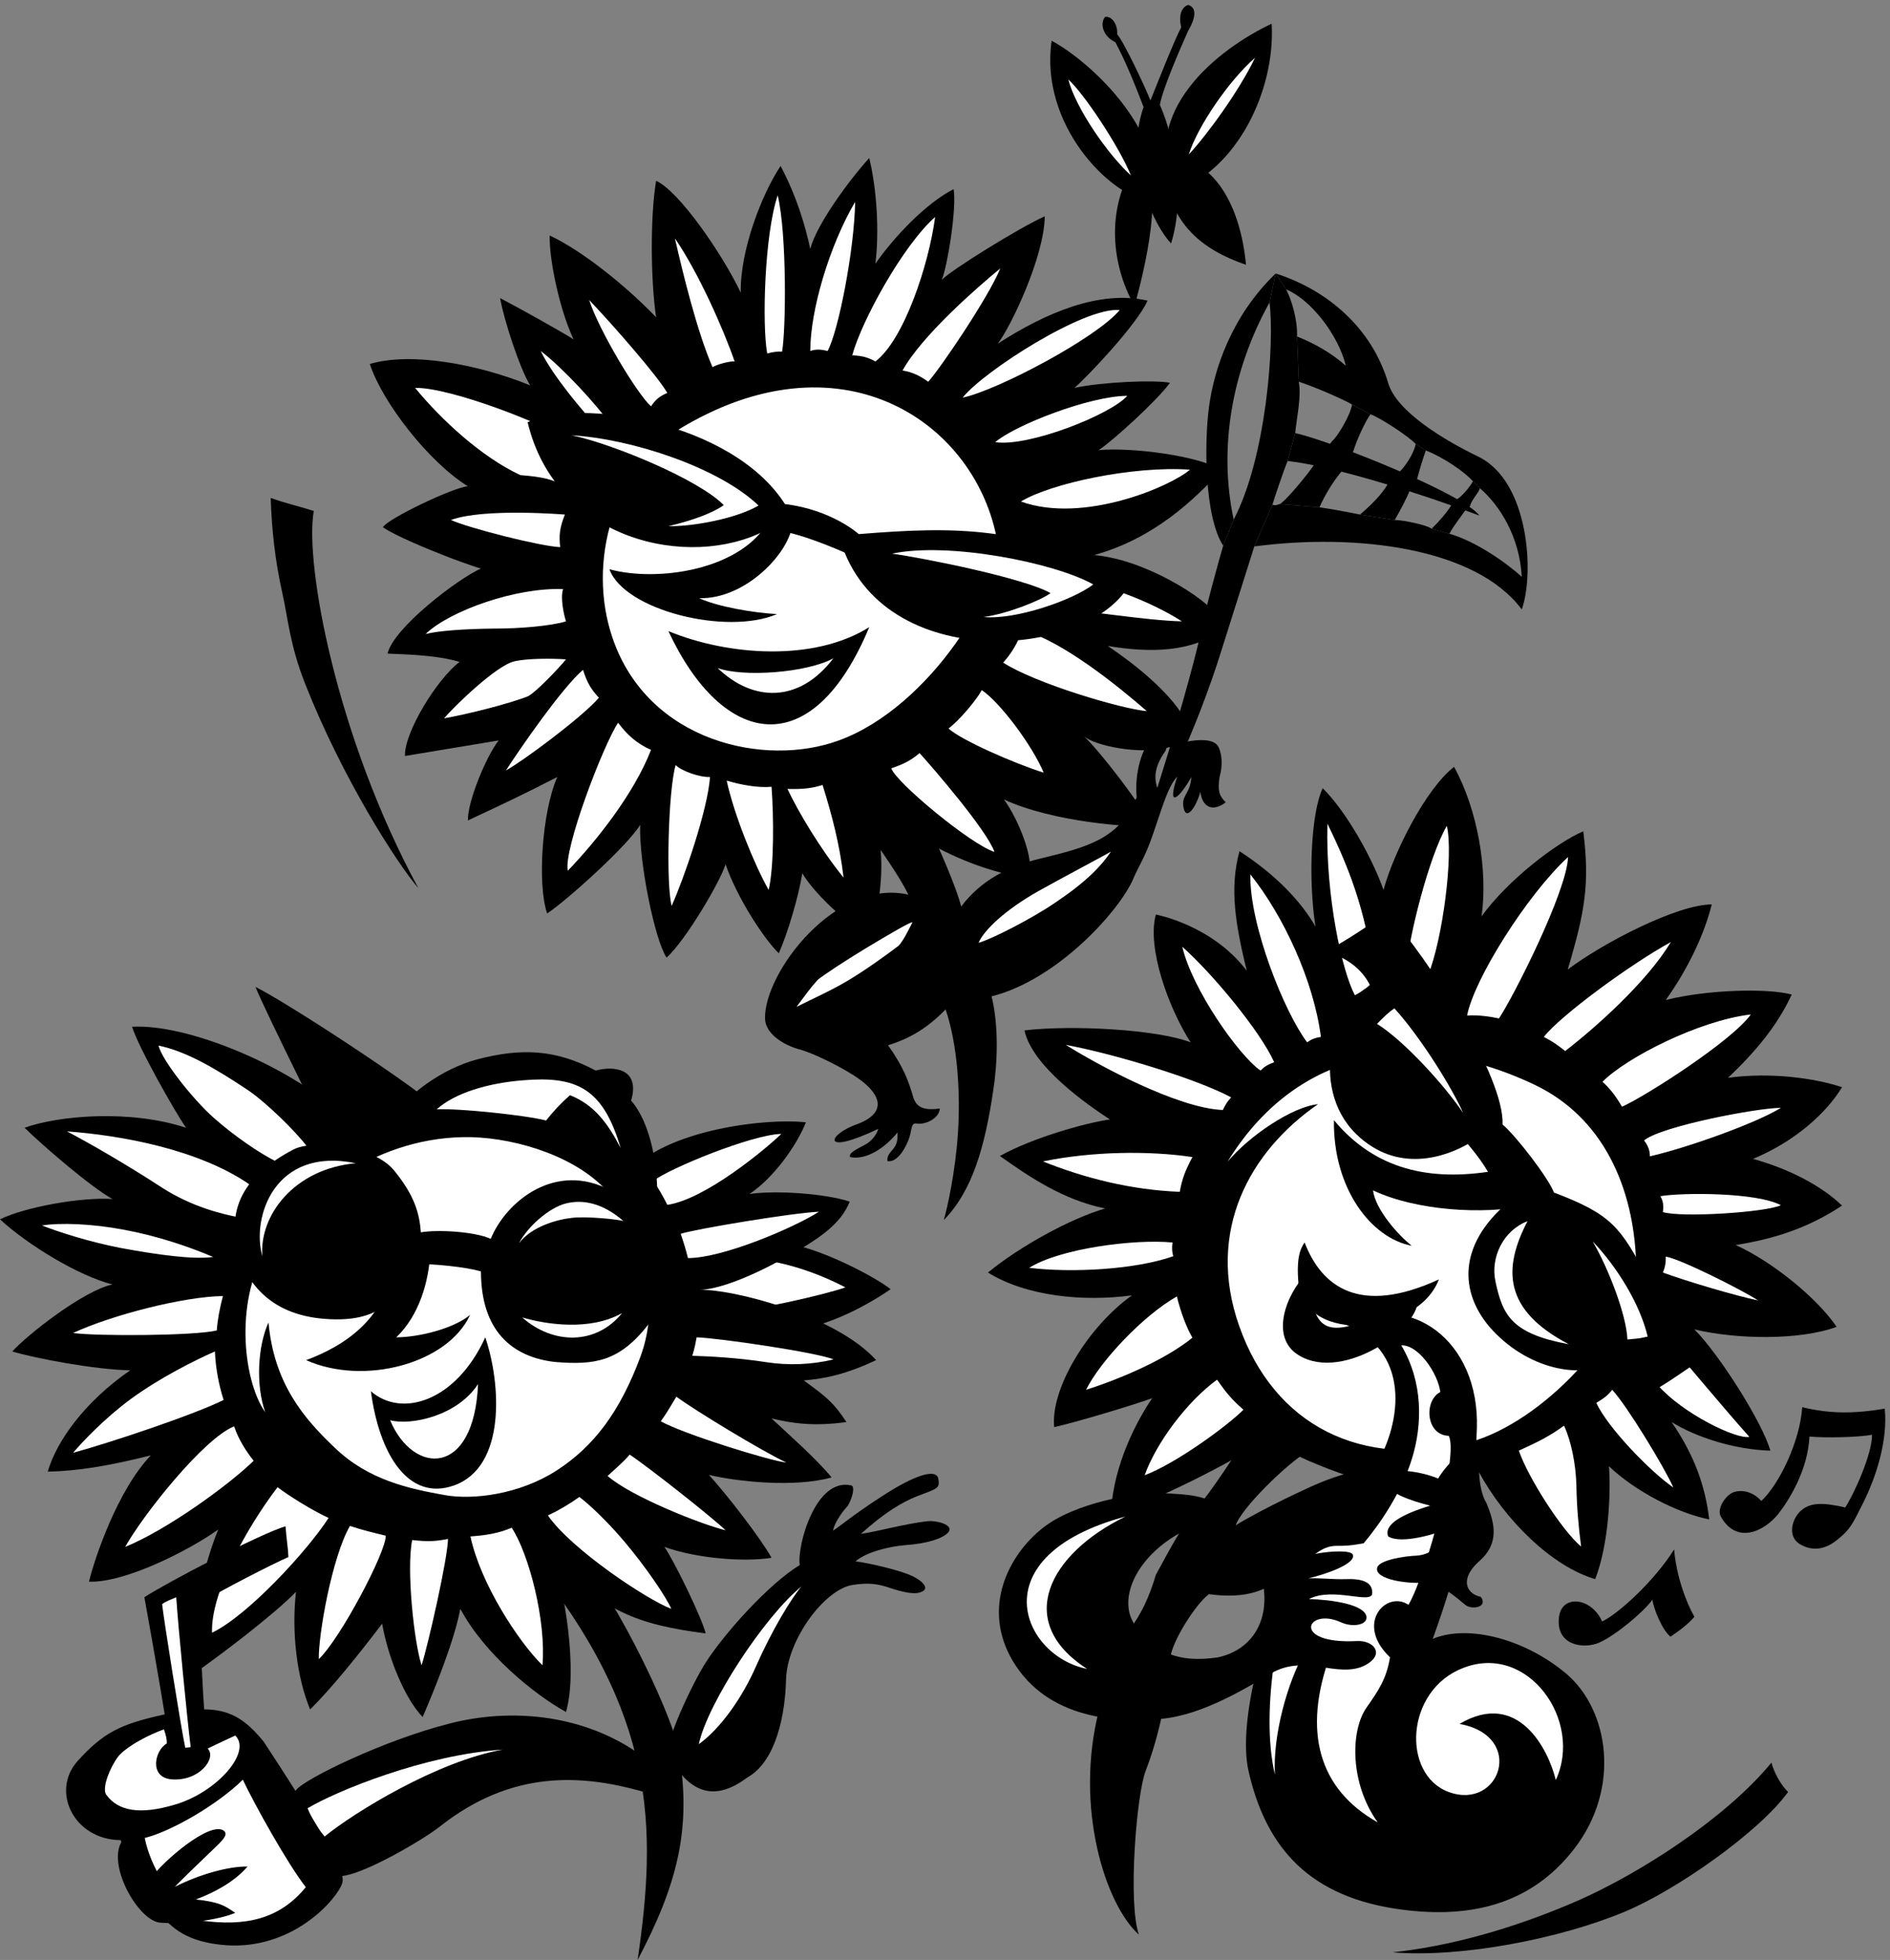 <svg xmlns="http://www.w3.org/2000/svg" xml:space="preserve" width="694.597" height="720.133"><rect width="100%" height="100%" fill="#808080" stroke="none"/><path d="M3593.25 4226.25c101.63-22.27 469.58-170.4 509-228-133.89 51.27-398.36 137.02-530 151l21 77" style="fill:#000;fill-opacity:1;fill-rule:nonzero;stroke:none" transform="matrix(.133 0 0 -.133 -1.9 721.233)"/><path d="M3970.25 3962.25c19.08 18.24 43.44 45.89 55 66l14 15c11.46 4.27 38.97 36.87 45 50l19-19c-.23-9.69-23.68-32.51-27-50l-15-14c-13.37-19.84-27.95-36.32-42-62l-49 14m-198 39c27.2 22.75 62.69 57.61 77 85l38 39c15.5 17.26 35.14 48.95 39 71l28-18c-9.67-26.87-16.64-50.32-24-78l-20-31c-8.77-23.07-25.25-53.49-42-83l-96 15m-222 29c14.07 5.16 78.39 82.83 94 107l51 67c13.25 9.95 50.79 71.2 55 101l51-27c-13.3-17.64-37.83-69.62-47-101l-33-57c-23.84-27.81-47.29-67.73-61-99l-110 9" style="fill:#000;fill-opacity:1;fill-rule:nonzero;stroke:none" transform="matrix(.133 0 0 -.133 -1.9 721.233)"/><path d="M3530.25 4028.25c6.82-1.08 6.19-2.98 20 2l110-9c30.4-4.14 82.21-13.73 112-20l96-15c24.36-.28 87.73-13.59 102-24l49-14c72.98-20.59 158.29-80.72 200-119-5.54 109.4-60.53 197.84-116 245l-19 19c-21.16 25.18-83.9 67.64-130 85l-28 18c-18.25 20.27-99.49 73.41-125 82l-51 27c-12.99 8.89-94.24 45.77-147 63l-5 125c49.54-19.62 95.66-46.34 135-81-21.47 87.48-98.98 184.4-165 211l-29 44c140.96-44.76 265.63-149.21 311-303 23.52-78.73 154.42-157.32 249-203 141.5-68.81 154.91-325.77 120-422-128.37 171.64-458.44 210.83-739 174l50 115" style="fill:#000;fill-opacity:1;fill-rule:nonzero;stroke:none" transform="matrix(.133 0 0 -.133 -1.9 721.233)"/><path d="M3394.25 3915.25c-10.98-36.68-50.52-180.1-64-248-13.04-68.02-83-306-83-306l2-46 20-2c41.97 89.29 89.02 212.54 119 309l92 291 50 115c4.29 15.39 30.73 93.8 42 121l21 77c5.3 52.09 17.13 99.41 10 142l-5 125c1.99 45.36-14.91 101.13-30 130l-29 44-17-80c14.39-112.78-8.83-427.86-99-600l-29-72" style="fill:#000;fill-opacity:1;fill-rule:nonzero;stroke:none" transform="matrix(.133 0 0 -.133 -1.9 721.233)"/><path d="M3394.25 3915.25c-52.16 80.86-52.59 285.36-39 385 13.45 99.77 60.77 248.5 184 367l-17-80c-106.09-191.86-140.72-405.11-99-600l-29-72m-1014-1599c85.36 30.2 80.5 86.71-27 148-37.56 21.79-92.98 48.95-128 59-42.93 11-96.17 42.27-97 86-2.45 126.67 195.13 387.79 396 342-36.2 76-150.24 224.88-204 300 53.88 40.97 168 84 168 84s157.21-315.44 182-417c55.23 74.19 134.72 112.65 216 132 129.24 31.57 221.42 53.16 269 170-6.25 67.75 14.04 137.04 46 167 37.32 24.12 47.46-1.23 34-38-25.41-35.9-35.17-68.39-23-103l36 116s115.38 38.98 134-5c7.57-17.22 11.8-47.28 2-81-5.41-37.27-2.02-50.79 17-70-39.3-29.79-65.71-9.3-70 29-12.73-44.56-40.52-82.72-47-41-2.43 15.2 1.6 23.88 7 34 5.87 10.55 13.47 22.81 15 48-30.23-54.53-70.39-93.71-39 1-26.11-26.88-43.39-91.7-67-159-21.86-64.34-39.78-88.24-54-122-36.12-86.82-208.65-279.93-392-326 20.51-82.87 16.34-186.85 4-264-22.47-148.24-55.27-271.16-136-354 11.23 40.33 31.58 132.17 39 239 7.55 115.14-1.44 247.07-34 343-49.47-50.99-98.48-80.56-159-99 43.62-61.84 57.14-100.71 70-145 9.71-28.59 31.08-35.14 73-30-1.51-27.64-41.77-46.58-67-41-13.72-.5-9.15-19.15-20-47-12.82-31.69-35-61.85-58-57-.86 15.64 7.17 22.4 15 32 7.59 8.99 14.98 20.82 13 47-33.88-42.08-85.8-77.31-131-68-4.19 11.38 16.37 20.67 41 34 19.83 10.07 33.18 30.09 37 44-159.22-75.89-140.63-16.74-61 12" style="fill:#000;fill-opacity:1;fill-rule:nonzero;stroke:none" transform="matrix(.133 0 0 -.133 -1.9 721.233)"/><path d="M2410.25 2805.25c56.74 34.05 128.35 76.11 125 69-6.1-11.79-25.57-53.11-39-65-29.07-22.02-89.77-66.3-140-96-46.05-27.34-96.77-49.89-141-72 24.53 32.85 40.37 55.03 59 75 14.66 12.16 76.07 52.9 136 89m472 155c56.61 31.92 200.47 108.12 202 110-26.5-39.34-67.28-82.59-151-139-67.82-46.91-183.61-105.18-215-113 15.2 35.38 74.16 91.18 164 142" style="fill:#fff;fill-opacity:1;fill-rule:nonzero;stroke:none" transform="matrix(.133 0 0 -.133 -1.9 721.233)"/><path d="M1259.25 3881.25c-66.1 25.65-153.1 61.65-187 85 13.43 24.06 198.26 111.71 235 113-108.52 67.27-236.96 232.89-271 338 114.04 33.85 297.87-.27 443-59-27.44 43.97-72.02 177.92-83 241 50.68-26.45 163.47-89.22 203-114-37.17 77.53-67.93 219.15-66 287 91.21-42.86 212.33-140.69 294-226-15.05 102.72-16.59 276.27 0 377 62.58-27.59 181.85-200.04 234-309-2.35 116.16 57.8 271.64 110 350 44.87-85.11 68.03-164.5 82-229 17.79 68.69 109.9 192.9 163 251 26.33-110.82 24.98-228.78 17-292 50.63 72.76 138.61 166.3 216 206 9.56-51.8-18.23-219.68-33-251 25.41 27.09 213.34 143.7 285 176-1.52-112.57-94.64-306.75-130-352 132.21 85.32 281.17 149.18 414 119-29.49-66.65-168.41-212.33-202-241 76.61 16.24 221.52 22.58 264 14-36.56-49.73-156.08-158.73-197-186 90.73 8.26 275.01-14.98 340-55-77.32-82.51-185.48-188.46-353-235 15.79-1.24 33.07-3.74 51-8h-1829m1829 0c136.73-29.49 306.94-141.27 309-194-87.85-68.72-207.69-68.01-322-49 63.61-42.67 167.13-121.26 213-201 17.63-35.23 36.5-57.87-48-80-79.09-19.87-199.32 5.21-230 31 44.96-42.79 161.14-193.2 186-248-52.04-4.13-272.37 10.85-408 74 36.27-47.93 88.01-167.63 68-215-90.09 2.81-366.35 92.71-469 277 35.05-82.05 102.75-204.74 30-445-76.57 51.87-154.66 126.35-186 179-10.48-64.9-40.14-165.04-65-221-44.35 43.29-118.12 160.15-147 246-13.96-46.81-110.29-210.32-163-258-32.22 47.68-76.58 263.16-73 367-32.73-55.68-200.04-206.93-257-245-27.54 78.63-14.59 280.62 28 377-94.17-48.5-148.44-73.89-247-120-1.58 51.29 51.18 178.59 85 221-57.04-9.26-200.09-33.14-259-43-2.12 65.29 88.8 212.99 151 260-55.1 16.54-122.7 19.92-199 23 16.19 70.76 193.59 206.3 258 235-2.99.03-38.6 12.23-84 29h1829" style="fill:#000;fill-opacity:1;fill-rule:nonzero;stroke:none" transform="matrix(.133 0 0 -.133 -1.9 721.233)"/><path d="M1642.25 4594.25c26.3-82.68 132.35-259.71 171-294 12.47 18.66 23.46 27.95 45 37-27.88 47.99-145.76 182.77-216 257m237 170c64.77-93.82 134.74-252.01 165-340-15.73 1.13-51.21-9.02-61-16-42.61 98.25-81.48 257.11-104 356m284 119c25.82-108.04 22.79-374.56 12-432-15.33 1.17-26.73-1.37-41-5-14.46 78.84-7.7 328.11 29 437m214-18c-2.27-133.98-46.21-357.06-76-412-17.11 4.23-32.32 5.5-48 0 .05 112.4 52.44 289.85 124 412m-8-424c28.96-1.51 42.91-5.73 64-17 78.3 59.13 147.32 265.5 165 399-89.07-78.53-203.52-287.3-229-382m409 240c-31.47-78.42-167.09-278.27-199-313-23.44 16.57-43.72 26.71-71 31 52.63 95.42 204.14 227.75 270 282m330-115c-63.02-76.32-336.46-221.32-434-242 57.32 72.39 336.17 251.54 434 242m21-237c-45.82-51.92-272.2-141.74-365-128 54.78 47.1 261.38 127.79 365 128m-294-292c82.22 50.13 310.37 99.13 467 88-50.16-44.64-292.84-150.77-467-88m-108-521c49.95-33.48 138.68-151.36 171-228-82.12 25.69-228.02 89.93-263 122 27.88 20.55 74.77 75.05 92 106m-172-174c32.76-35.75 185.02-211.38 207-273-66.17 21.02-273.54 193.23-285 231 34.28 11.66 53.72 21.46 78 42m-268-88c24.77-79.48 47.17-162.29 58-256-64.91 80.18-125.75 182.86-155 245 45.72-1.3 69.8 2.5 97 11m-141-5c6.07-79.55 7.34-219.49-8-285-38.74 68.55-94.94 205.45-116 302 38.81-11.63 86.97-20.5 124-17m-170 27c-6.45-91.34-72.79-282.32-106-356-15.8 58.48-9.71 318.4 11 389 16.3-16.61 67-34.35 95-33m-254 150c-41.45-62.62-151.72-351.2-139-409 78.54 81.46 183.32 213.29 230 334-37.38 16.18-65.27 40.26-91 75m-53 69c-48.02-55.57-212.8-177-257-201 41.91 64.77 155.67 229.02 213 278 12.46-38.78 23.87-55.26 44-77m-91 106c-16.35-20.49-81.62-90-105-102-50.59-20.28-168.05-49.86-232-61 25.93 30.58 145.4 147.95 196 158 36.95 7.78 101.17 7.78 141 5m0 105c-40.68-12.65-128.55-20.25-198-20-80.2-.77-153.61-5.77-190-15 68.47 65.45 252.3 129.37 380 124-8.17-24.75 2.18-70.84 8-89m-3 295c-14.86-37.25-16.55-57.53-13-90-54.25 2.05-253 52.75-302 75 91.22 33.63 315 15 315 15m0 79c-35.77 18.32-57.95 24.66-123 30-107.39 49.75-219.36 153.6-291 241 98.32 1.46 361.12-100.37 443-154-18.51-26.22-34.98-78.19-29-117m-67 373c57.89-43.76 156.92-149.55 194-205 0 0-18.91-4.97-25-18-53.48 56.12-135.79 154.9-169 223m1772-747c-84.6 53.94-225.04 111.99-350 120-2.21-34.21-7.29-54.49-22-82 103.02-7.13 273.2-35.78 372-38m-97-248c-76.98 66.91-229.87 191.83-345 225-9.08-34.44-30.63-67.39-52-91 88.97-57.51 328.95-128.49 397-134m-1297 776c445.62 273.5 814.35 29.04 881-292 27.11-131.7-182.71-473.42-435-565-204.2-75.19-526.8-4.07-625 282-73.53 213.49 7.22 470.09 179 575" style="fill:#fff;fill-opacity:1;fill-rule:nonzero;stroke:none" transform="matrix(.133 0 0 -.133 -1.9 721.233)"/><path d="M2141.25 3988.25c-75.12-141.7-312.11-174.14-443-138 40.91-113.37 323.52-183.69 463-124-67.24 3.68-165.09 20.92-215 44 128.8-3.46 252.46 127.31 258 208l-63 10m275-298c-158.33-380.43-405.39-331.52-555-11 164.82-68.02 402.18-85.17 555 11" style="fill:#000;fill-opacity:1;fill-rule:nonzero;stroke:none" transform="matrix(.133 0 0 -.133 -1.9 721.233)"/><path d="M1997.25 3577.25c95.58-92.24 223.52-99.55 320 27-73.67-40.36-249.09-52.78-320-27" style="fill:#fff;fill-opacity:1;fill-rule:nonzero;stroke:none" transform="matrix(.133 0 0 -.133 -1.9 721.233)"/><path d="M2183.25 4030.25c-147.29 230.18-572.16 293.72-711 226 78-327.74 446.84-408.5 657-299 57.46 12.16 219-61 219-61 142.35-349.84 725.13-282.48 799-61-323.72 132.7-483.92 134.26-760 112 0 0-73.45 67.11-204 83" style="fill:#000;fill-opacity:1;fill-rule:nonzero;stroke:none" transform="matrix(.133 0 0 -.133 -1.9 721.233)"/><path d="M2479.25 3893.25c154.72 33.15 448.31-24.43 556-85-57.14-44.09-216.22-98.59-303-90 67.77 9.15 159.54 46.92 185 66-71.61 40.75-343.36 95.76-438 109m-885 327c168.51-10.28 407.23-89.78 516-194-58.23-34.8-178.66-58.45-249-57 66.72 15.45 123 36.75 153 58-68.55 70.48-306.07 168.96-420 193" style="fill:#fff;fill-opacity:1;fill-rule:nonzero;stroke:none" transform="matrix(.133 0 0 -.133 -1.9 721.233)"/><path d="M4640.25 1142.25c6.11-73.24 33.14-145.91 56-186-17.09-20.199-40.73-37.922-66-55-22.77 18.195-46.43 76.5-50 102-26-35.219-100.79-97.324-146-118-44.99-19.793-122.2-7.914-112 71 9.05 64.16 91.18 51.76 119-13 46.24 21.824 145.95 113.93 199 199m354 393c72.92-17.54 138.83-19.23 228-4 8.83-87.02-23.37-187.82-59-259-29.75-59.59-36.09-74.8-73-104-28.99-23.11-64.13-34.2-103-11-36.46 22.28-19.87 74.91 7 95 22.61 17.84 53.26 21.28 119 6 25.74 40.6 73.91 147.07 74 201-35.03-7.25-131.34-9.35-173-5-4.36-92.88-56.4-176.03-87-215-38.38-46.87-114.29-84.14-158-6-12.2 22.51 14.73 59.78 35 67 21.24 7.36 51.75 3.7 77-24 48.14 44.07 106.52 162.81 113 259m-39-1063c-80.03-110.93-310.18-272.098-452-331-178.62-74.71-452.41-127.758-641-112 150.75 15.895 330.13 62.797 517 145 161.42 71.762 399.59 220.969 530 379 6.38-25.324 25.54-61.941 46-81m-4074 3539c-25.594-146.96 63.133-626.08 289-1042-59.06 68.59-209.801 303.25-313 565-42.152 106.96-46.871 179.02-63 251-19.715 89.18-28.887 170.17-32 262 42.707-15.65 70.59-20.72 119-36m2268 566c-68.64 121.81-79.34 283.88 12 409 77.32-65.7 14.79-310.75-12-409m308 114c-120.66 41.71-225.44 116.07-229 302 144.79-.03 214.79-146.89 229-302" style="fill:#000;fill-opacity:1;fill-rule:nonzero;stroke:none" transform="matrix(.133 0 0 -.133 -1.9 721.233)"/><path d="M2920.25 5310.25c113.66-61.22 326.84-264.8 274-445-113.81 16.14-307.81 213.55-274 445m608 47c10.39-186.93-98.1-404.91-266-462-104.8 217.96 119.98 393.72 266 462" style="fill:#000;fill-opacity:1;fill-rule:nonzero;stroke:none" transform="matrix(.133 0 0 -.133 -1.9 721.233)"/><path d="M3250.25 4750.25c-41.76 42.54-132.21 214.72-76 377-24.87 64.84-50.26 127.25-78 179-35.13 16.52-43.24 53.03-28 70 21.6 2.29 35.13-26.02 33-48 18.97-21.57 78.18-147.78 92-183 15.26 37.46 66.28 167.72 85 202-7.57 32.98.55 55.63 19 62 24.14-7.05 22-34.65 0-72-19.79-44.58-69.49-157.11-78-204 43.22-98.12 69.9-258.67 31-383" style="fill:#000;fill-opacity:1;fill-rule:nonzero;stroke:none" transform="matrix(.133 0 0 -.133 -1.9 721.233)"/><path d="M2966.25 5203.25c42.48-37.65 140.84-185.7 173-265-62.92 56.66-152.15 185.1-173 265m516 60c-44.25-92.58-134.91-215.98-183-267 23.82 76.4 110.02 203.15 183 267" style="fill:#fff;fill-opacity:1;fill-rule:nonzero;stroke:none" transform="matrix(.133 0 0 -.133 -1.9 721.233)"/><path d="M3624.25 1410.25c-50.35-27.52-185.52-158.8-196-204-17.3-79.78-40.11-161.75-74-188-34.55-25.289-103.19-130.762-107-180-8.68-119.074-37.41-230.613-67-307-25.48-64.312-49.75-364.664-19-453-91.68 81.535-179.36 350.195-110 621 27.91 109.926 56.46 171.512 83 219 33.34 45.98 54.43 88.64 74 154 48.91 89.71 65.81 121.82 106 176 45.82 50.41 117.01 161.52 163 235 62.14-22.16 89.19-39.06 147-73" style="fill:#000;fill-opacity:1;fill-rule:nonzero;stroke:none" transform="matrix(.133 0 0 -.133 -1.9 721.233)"/><path d="M3385.25 1175.25c21.84 31.48 186.91 110.88 233 132 82.89 39.14 183.16 75.48 291 51-52.01-183.18-165.66-195.48-211-200-54.07-4.74-99.8-52.47-154-100-58.41-51.87-146.82-48.39-216-35 10.04 77.87 20.18 98.15 57 152" style="fill:#000;fill-opacity:1;fill-rule:nonzero;stroke:none" transform="matrix(.133 0 0 -.133 -1.9 721.233)"/><path d="M3669.25 3245.25c68.72-67.95 139.7-199.77 168-281 27.47 101.51 116.2 278.96 195 340 65.7-119.34 93.58-286.66 76-413 70.82 98.46 205.17 202.39 281 235 17.97-144.14 5.29-220.2-43-382 96.46 73.08 301.79 179.55 398 180-19.86-81.25-66.08-179.06-127-264 116.98 29.06 281.76 32.86 348 15-40.89-88.61-104.27-162.12-176-230 117.37 15.91 239.05-.57 315-26-43-70.9-129.19-149.48-246-198 99.07-27.54 187.79-73.17 246-129-98.77-65.85-197.63-93.73-294-109 101.44-45.57 225.65-146.97 279-226-101.51-37.59-276.43-35.05-393-7 68.41-68.61 187.55-256.2 210-335-101.04 2.75-207.5 38.24-273 79 62.96-91.46 93.38-177.65 104-269-89.21 17.83-205.82 78.67-277 147 5.27-70.86.2-212.82-38-312-121.5 35.8-250.79 165.09-322 297-118.91-136.98-486.49 27.79-588 89-46.75-37.09-351.46-199.4-428-201 6.5 130.6 72.3 254.61 114 315-54.15-19.73-213.35-67.47-271-80-10.62 106.33 93.31 277.44 215 364-134.36-18.11-291.54-2.9-398 63 86.19 70.99 228.15 149.57 324 177-116.13 23.27-212.46 89.18-291 145 91.21 50.65 235.71 91.21 304 101-63.22 40.91-215.32 147.39-236 246 132.22 15.46 365.44 2.79 459-33-60.61 94.09-121.45 261.4-96 353 0 0 154.54-28.22 251-155-30.55 126.78-48.3 225.64-20 330 106.06-68.86 171.97-142.38 210-208-20.28 129-12.68 314.05 20 382" style="fill:#000;fill-opacity:1;fill-rule:nonzero;stroke:none" transform="matrix(.133 0 0 -.133 -1.9 721.233)"/><path d="M4012.25 3141.25c18.94-79.71-11.9-314.62-52-413l-56 40c1.6 56.55 57.5 287.08 108 373m335-86c-3.41-95.96-152.55-389.26-191-446-22.82 4.77-57.46 10.35-88 8 18.61 99.23 164.71 332.48 279 438m284-235c-65.59-109.39-207.55-236.14-292-301-27.52 21.76-35.12 25.99-59 39 47.03 59.57 237.24 199.5 351 262m221-200c-52.04-73.06-289.66-225.25-356-255-15.52 27.04-32.42 49.86-54 69 65.48 66.16 265.24 168.79 410 186m83-258c-66.66-41.79-258.05-110.23-362-134 .43 17.01-6.32 31.38-16 44 46.86 38.92 310.5 89.62 378 90m0-269c-41.19-19.75-274.66-34.75-326-19 2.46 18.91.77 29.89-7 44 64.38 10.4 267.19 10.4 333-25m-318-142c39.67-5.97 210.78-92.16 255-121-60.7 12.36-197.59 52.93-263 77 5.84 13.53 8.38 27.05 8 44m-7-220c55.31-64.2 176.01-209.27 238-278-36.88-7.46-186.25 65.9-253 143-26.21 24.26-45.5 47.3-52 66 25.36 19.39 43.11 38.82 67 69m-141-148c40.64-43.57 144.57-214.68 169-270-63.72 43.91-181.6 165.59-213 234 21.26 12.71 30.13 19.05 44 36m-133-99c19.07-41.92 32.37-104.4 34-165 .96-58.66 5.88-114.14 13-169-53.54 44.82-147.14 191.7-172 265 56.54 25.56 85.7 40.77 125 69m-959 127c25.25-36.08 41.31-55.52 73-83-45.63-45.61-186.32-148.28-273-181 32.17 89.76 116.59 203.07 200 264m-121 341c-105.64-37.14-280.05-46.26-398-32 83.73 52.92 289.06 80.3 396 70-2.16-15.39-1.31-26.38 2-38m18 178c-134.54 5.16-263.83 38.11-378 84 134.45 27.63 291.63 30.16 413 12-19.98-37.61-28.43-59.58-35-96m119 226c-124.25 4.77-344.8 123.92-434 180 137.36-25.66 361.71-94.11 457-145-12.05-13.32-15.43-20.09-23-35m-112 451c82.81-73.58 214.63-232.02 254-319-17.82-6.39-27.12-12.3-38-23-60.95 42.8-188.96 225.33-216 342m188 200c91.27-113.87 175.04-293.42 195-449-17.54-2.87-26.83-7.1-38-15-62.43 82.18-159.51 323.1-157 464m213 140c76-155 107.69-261.48 132-431-25.58-25.67-33.18-30.74-56-43-35.49 65.49-81.12 273.36-76 474m-416-1306c10.35-43 28.09-89.47 43-114-73.12-59.63-196.16-112.79-294-144 39.54 79.38 157.41 204.86 251 258m140 372c180.01 293.9 495.28 380.24 848 213 190.66-90.63 273.93-284.34 281-490-27.56-199.25-260.84-441.68-457-497-303.94-77.87-543.93 47.19-640 321-92.12 261.98 29.38 481.93 218 612-70.83-6.86-189.91-87.14-250-159" style="fill:#fff;fill-opacity:1;fill-rule:nonzero;stroke:none" transform="matrix(.133 0 0 -.133 -1.9 721.233)"/><path d="M3700.25 2328.25c113.77-137.07 265.88-170.03 443-140 40.89-30.03 63.7-60.45 89-96-118.88-25.81-305.72-13.95-424 42 6.96-53.94 70.42-124.32 107-153-112.64 21.07-217.84 159.23-215 347m-75-423c-57.09-57.11-102.96-176.75-23-226 126.48-78.8 346.99 83.61 328 158-263.26-127.73-279.73-108.71-305 68" style="fill:#000;fill-opacity:1;fill-rule:nonzero;stroke:none" transform="matrix(.133 0 0 -.133 -1.9 721.233)"/><path d="M3847.25 2901.25c116.29-128.73 324.26-453.16 319-585 36.1-30.32 126.32-146.74 142-188 158.96-60.44 184.21-94.54 260-240 71.34-134.79 105.14-185.48 136-229-43.53-28.31-62.12-43.52-113-74-41.95 37.98-48.56 45.28-100 94-68.17-67.94-219.87-55.03-332 48-109.55 99.86-127.21 240.39 12 365-35.28 78.65-47.95 106.54-101 170-60.79-34.71-194.4-83.79-309 28-134.03 132.08-57.71 370.33 40 408-25.25 53.17-73.42 81.05-122 96 58.72 33.22 109.42 66.18 168 107" style="fill:#000;fill-opacity:1;fill-rule:nonzero;stroke:none" transform="matrix(.133 0 0 -.133 -1.9 721.233)"/><path d="M4146.25 1884.25c-13.11 64.18 20.8 138.61 89 165-68.86-131.85-66.32-245.93 114-340-159.23 29.11-183.16 81.04-203 175m269 109c68.02-70.78 131.39-174.72 152-263-30.54-7.16-35.82-5.52-56-8-2.71 68.03-52.4 196.36-96 271m-548 644c73.52-81.03 159.71-220.45 190-289-53.1 78.68-164.64 200.37-238 246 20.12 20.28 30.26 30.42 48 43" style="fill:#fff;fill-opacity:1;fill-rule:nonzero;stroke:none" transform="matrix(.133 0 0 -.133 -1.9 721.233)"/><path d="M3707.25 1221.25c54.8 33.24 82.39 81.79 106 149 64.23 99.91 113.44 310.38-80 393 172.75 93.86 370-40.1 362-287-6.6-212.89-54.77-395.41-122-581 99.26 41.301 257.47-1.328 371-98 114.93-99.199 149.88-313.59 20-482-123.42-159.676-298.79-195.652-497-165-252.13 39.531-358.83 185.875-403 380-31.75 139.918 48.86 420.938 137 601 14.34 30.04 62.91 64.27 106 90" style="fill:#000;fill-opacity:1;fill-rule:nonzero;stroke:none" transform="matrix(.133 0 0 -.133 -1.9 721.233)"/><path d="M3916.25 1394.25c28.45 92.96 30.92 209.99-30 312 48.35 1.66 101.4-78.34 108-129-45.87-23.63-40.38-119.11 23-121 28.79-48.2-61.19-381.94-111-467-60.33 41.31-149.69-51.215-51-145-9.96-59.801-31.41-90.832-65-139-44.67-63.812-46.36-209.152 31-317-161.86 90.945-209.18 249.809-131 463-30.86 6.508-47.77 9.887-68 13-50.74-87.613-91.3-236.332-85-344-20.89 86.992-18.76 206.023 0 326 14.38 95.961 41.86 195.12 104 278 27.08 21.71 46.42 28 66 28 24.55.08 35.75-.21 75 7 44.45 52.14 105.29 141.29 134 235m142-579c179.12 69.125 331.17-147.203 255-310-20.11 83.797-103.76 251.109-266 155 183.79-33.141 112.46-240.43-30-188-130.19 47.973-120.8 281.637 41 343" style="fill:#fff;fill-opacity:1;fill-rule:nonzero;stroke:none" transform="matrix(.133 0 0 -.133 -1.9 721.233)"/><path d="M3602.25 1877.25c-6.24 70.57 5.17 96.34 17 113 46.9-121.86 151.68-202.98 371-102-58.49-154.41-371.27-180.95-388-11m520-608c22.25-54.53 36-109.93-20-159-55.54-48.95-36.91-90.7 4-99 21.27-30.121-27.34-35.922-43-22-30.37 25.68-54.03 44.27-95 63-57.05-8.59-160.14 6.62-148 41 7.92 20.38 75.6 30.66 109 32 38.85 2.57 74.52 30.79 95 77-35.31-14.94-136.52-47.18-174-24-13.41 32.72 38.64 61.45 116 85-53.36 13.63-120.96 35.6-131 71-10.24 35.58 86.77 31.19 153 4 19.28 33.27 66.6 83.97 116 104-7.15-77.49-3.62-137.58 18-173m-467-138c39.63 7.05 92.02 8.74 97-3 10.65-24.73-72.58-54.17-123-66 30.34 1.77 68.7-3.11 101-2 49.13 2 76.17-8.14 76-38 .17-34.148-107.57 18.03-175-17 62.36-1.73 154.29-14.676 159-49 2.65-22.441-37.79-30.336-71-15-94.6 42.699-139.11-61.547 44-52 43.57 2.512 76.12-31.492 33-61-30.39-21.191-69.26-21.191-122-12-51.79 8.246-99.36 11.512-147-16-63.34-36.898-187.98-115.84-305-126-117.33-10.719-312.77-3.473-410 161-85.75 145.879-11.39 291.22 83 366 87.82 69.84 258.82 100.98 343 96 89.93-4.59 118.63-10.23 186-61-227.14-31.39-340.25-211.02-273-304 53.1-73.223 116.48-104.91 229-88 85.21 18.578 141.82 90.402 125 199 41.83 49.87 102.65 80.09 150 88" style="fill:#000;fill-opacity:1;fill-rule:nonzero;stroke:none" transform="matrix(.133 0 0 -.133 -1.9 721.233)"/><path d="M3124.25 1233.25c-212.25-103.47-308.62-290.918-106-421-180.21 35.371-299.36 311.69 106 421" style="fill:#fff;fill-opacity:1;fill-rule:nonzero;stroke:none" transform="matrix(.133 0 0 -.133 -1.9 721.233)"/><path d="M2079.25 512.25c-76.65-57.543-152.95-60.449-218 63-13.93 25.207 64.55 194.625 104 256 51.88 80.363 173.2 215.76 259 268-4.17 25.76 6.74 88.1 32 140 23.85 50.41 61.25 90.78 110 80 11.68-2.65 3.49-34.55-9-56-20.81-22.32-38.97-52.93-41-69 18.86 11.72 51.94 40.78 129 91 77.5 51.09 148.16 83.32 161 56 6.38-30.75.75-29.64-58-52-39.76-15.75-88.9-44.04-155-104 44.45 6.34 121.41 27.85 183 35 26.84 2.64 74.2-10.12 59-30-15.22-18.99-64.84-32.43-119-36-47.05-3.7-110.01-20.17-138-45 38.43-4.59 109.97-22.02 144-35 31.07-11.34 59.75-33.97 44-46-19.36-13.85-56.48-4.61-103 11-29.71 9.05-54.32 10.89-93 5-76.77-11.87-180.9-150.34-184-262-1.94-90.098-25.5-224.641-107-270m-292-38c-165.79 45.934-357.41 60.293-557-97-48.62-38.34-199.16-125.234-263-136-63.945-11.457-84.531 22.301-122 99-35.223 73.879-42.828 97.965-13 137 23.121 31.313 245.98 139.082 424 184 167.25 43.141 356.11 25.395 507-72 74.62-48.523 104.72-128.645 103-179-25.32 46.977-46.02 54.582-79 64" style="fill:#000;fill-opacity:1;fill-rule:nonzero;stroke:none" transform="matrix(.133 0 0 -.133 -1.9 721.233)"/><path d="M1585.25 1153.25c103.16-86.35 284.53-458.34 303-562 40.98-221.484-5.91-381.187-112-583 53.23 365.527 52.85 678.395-297 1109l106 36" style="fill:#000;fill-opacity:1;fill-rule:nonzero;stroke:none" transform="matrix(.133 0 0 -.133 -1.9 721.233)"/><path d="M2229.25 1040.25c-26.65-29.71-83.11-123.113-126-221-37.12-84.441-96.02-170.035-158-215 24.13 113.238 182.98 354.91 284 436m-826-451c-180.02-31.891-409.012-172.586-492-240-21.793 26.855-33.625 45.445-47 78 77.598 46.875 324.34 148.277 539 162" style="fill:#fff;fill-opacity:1;fill-rule:nonzero;stroke:none" transform="matrix(.133 0 0 -.133 -1.9 721.233)"/><path d="M2188.25 1749.25c-90.43 4.64-142.4 13.51-217 76 35.07 89.51 117.3 156.55 187 163 81.53 7.73 269.12-88.6 317-127-74.5-51.59-198.71-114.97-287-112" style="fill:#000;fill-opacity:1;fill-rule:nonzero;stroke:none" transform="matrix(.133 0 0 -.133 -1.9 721.233)"/><path d="M2009.25 1795.25c75.89 4.27 277.43 48.63 341 71-77.57 40.55-166.7 70.61-254 79-54.2 6.37-177-91-177-91s55.62-58.54 90-59" style="fill:#fff;fill-opacity:1;fill-rule:nonzero;stroke:none" transform="matrix(.133 0 0 -.133 -1.9 721.233)"/><path d="M1162.25 2391.25c60.98-50.5 44.51-13.75 51-53 155.58 17.88 342.07-25.39 530-167 86.55 125.15 375.21 164.1 498 151-26.82-66.43-89.69-153.63-156-198 77.21 11.16 212.58.26 277-21-25.12-62.63-83.18-103.46-191-162-97.64-52.66-174.62-79.99-223-82 84.92 3.64 373.91-68.61 487-194-81.4-38.11-138.69-51.04-200-56 64.1-46.76 81.34-60.19 118-115-89.43-12.52-149.35-3.85-207 10 49.16-46.2 122.68-110.34 166-163-101.62-28.45-258.8-11.98-339 7 48.52-53.2 141.88-173.37 173-229-73.79-11.79-203.07-2.92-296 30 29.55-43.06 104.84-199.469 114-239-188.38 24.828-289.78 60.316-425 221 35.09-99.84 72.35-323.684 39-438-88.84 49.164-225.73 160.961-292 285-16.12-85-65.55-209.219-104-299-50.28 51.758-96.41 167.609-112 258-70.04-92.094-141.078-179.625-199-237-37.141 89.063-51.59 215.813-39 325-64.051-66.09-221.223-183.969-282-226-19.074 91.465 20.215 284.13 67 398-79.738-56.84-256.684-147.59-357-144 14.887 63.08 79.277 253.97 171 349-114.285-28.61-200.477-43.32-285-45 24.949 86.1 103.535 194.09 228 280-95.312 1.3-263.383 32.98-326 52 40.816 45.63 198.492 169.34 277 185-94.477 24.13-233.902 109.06-311 180 69.492 34.26 226.156 62.14 311 56-61.52 34.03-196.383 150.89-243 197 92.754 33.5 290.484 51.24 446 0-32.566 47.44-131.434 222.36-149 279 153.938 8.43 418.102-106.08 545-215l238 20" style="fill:#000;fill-opacity:1;fill-rule:nonzero;stroke:none" transform="matrix(.133 0 0 -.133 -1.9 721.233)"/><path d="M216.25 1740.25c108.348 50.39 308.613 101.1 414 102-8.914-34.16-14.59-63.8-17-95-61.766-14.91-331.492-16.18-397-7m131 235c-84.406 16.47-166.016 42.26-217 62 51.395 8.14 138.484 5 228-12 89.27-16.59 176.727-45.75 245-75-56.867-7.5-153.746 6.11-256 25m325 85c-41.609 8.08-126.68 27.55-211 82-96.121 62.87-203.937 124.84-262 155 148.715-10.86 365.539-49.25 508-149-7.695-12.52-28.258-58.37-35-88m103 155c-40.625 19.74-114.625 69.63-171 120-59.176 52.61-142.551 159.64-152 199 76.391-16.05 153.922-60.95 247-123 48.449-32.35 133.938-115.33 165-158-26.387-6.01-63.586-24.15-89-38m1398 75c-44.23-42.79-210.78-181.08-315-196-10.11 20.88-28.1 52.44-39 66 43.47 34.1 272.51 128.27 354 130m104-215c-70.43-45.04-266.89-128.45-362-128-6.2 24.69-10.73 39.61-20 67 38.86 12.89 307.37 57.78 382 61m-338-347c60.83-1.91 335.39-42.13 378-61-59.95-14.89-125.35-16.75-183-8-87.14 13.52-163.2 16.51-207 18 6.76 21.42 9.21 35.95 12 51m-56-164c52.35-38.52 236.14-150.05 304-182-47.58 5.33-284.09 78.84-347 114 19.77 27.92 29.57 46.22 43 68m-129-160c49.79-32.82 225-170.79 265-209-67.2 16.14-261.38 93.21-326 150 22.41 20.78 44.09 39.03 61 59m-139-117c23.12-17 75.3-64.88 125-124 58.37-69.08 114.27-151.45 129-185-65.47 24-276.13 163.94-341 258 28.06 12.71 61.96 32.92 87 51m-187-85c48.29-73.53 95.6-258.758 85-380-66.07 64.824-171.38 225.65-199 356 40.8 2.72 77.56 8.43 114 24m-176-31c-.85-54.66-54.84-291.945-73-349-20.63 62.125-42.43 264.68-26 346 39.59-4.39 60.38-4.52 99 3m-271 36c36.46-12.15 62.91-18.16 99-27 1.05-44.91-124.937-283.707-185-341-1.539 65.406 35.98 280.88 86 368m-59 22c-58.961-91.37-223.734-270.09-322-317-4.402 106.48 91.926 285.2 181 402 30.07-23 93.195-62.8 141-85m-261 253c11.66-35.35 33.715-69.83 54-95-69.973-68.12-239.816-191.07-355-238 49.273 88.76 217.344 299.93 301 333m-445-73c26.082 30.83 88.383 96.36 160 149 81.801 59.48 175.313 105.94 232 131 1.777-46.87 11.172-94.56 24-134-82.035-40.92-316.27-119-416-146m1101 872c127-3.34 298.55-55.3 384-160 101.23-124 136.73-298.92 83-446-56.68-152.41-128.8-248.38-232-315-102.86-66.34-231.42-81.68-308-68-99.3 17.82-211.14 40.82-305 131-87.582 83.27-167.758 178.79-183 346-29.879-64.79-35.711-173.55-9-248-63.977 90.68-85.523 322.63 12 462 97.672 139.48 300.53 303.58 558 298" style="fill:#fff;fill-opacity:1;fill-rule:nonzero;stroke:none" transform="matrix(.133 0 0 -.133 -1.9 721.233)"/><path d="M1039.25 1579.25c85.38-74.28 235.14-28.02 316 149 43.57-128.27 57.72-357.43-86-409-125.72-45.07-206.99 84.8-230 260" style="fill:#000;fill-opacity:1;fill-rule:nonzero;stroke:none" transform="matrix(.133 0 0 -.133 -1.9 721.233)"/><path d="M1092.25 1499.25c56.2-15.34 185.49 11.28 243 100-10.62-257.91-179.2-252.23-243-100" style="fill:#fff;fill-opacity:1;fill-rule:nonzero;stroke:none" transform="matrix(.133 0 0 -.133 -1.9 721.233)"/><path d="M742.25 612.25c47.496-72.211 153.965-236.145 186-302 32.188-65.965 39.301-75.398 28-99-28.348-55.691-152.121-181.125-332-161-176.73 19.117-189.25 129.75-277 289-129.152 1.367-192.879 134.551-119 218 71.391 79.117 119.219 102.402 235 128 151.359 33.594 208.48 12.5 279-73" style="fill:#000;fill-opacity:1;fill-rule:nonzero;stroke:none" transform="matrix(.133 0 0 -.133 -1.9 721.233)"/><path d="M475.25 606.25c-33.648-18.895-49.527-92.93 12-99 76.879-6.93 126.734 58.137 101 85 27.426 13.695 51.086 23.836 76 36 46.91-45.539-50.687-157.082-167-191-95.895-28.586-156.203-18.051-189 27-15.891 21.117 18.855 93.109 38 112 25.449 25.703 80.063 54.523 121 69 6.465-19.023 8.152-27.473 8-39m210-100c31.824-67.613 123.086-231.547 174-297-72.039-87.914-164.992-109.46-291-92-81.016 50.984-138.477 149.004-154 228 76.363 19.023 204.805 95.074 271 161" style="fill:#fff;fill-opacity:1;fill-rule:nonzero;stroke:none" transform="matrix(.133 0 0 -.133 -1.9 721.233)"/><path d="M413.25 1010.25c67.223 43.55 324.105 177.06 390 196 3.395-42.6 6.777-57.81 8-85-44.344-19.33-184.512-91.05-243-127-3.277-68.891 8.555-319.012 19-388-15.516-13.824-67.906-32.414-100-34-8.27 63.512-45.316 280.805-74 438" style="fill:#000;fill-opacity:1;fill-rule:nonzero;stroke:none" transform="matrix(.133 0 0 -.133 -1.9 721.233)"/><path d="M501.25 1010.25c5.184-79.906 31.035-345.227 40-414l-15-2c-11.977 55.637-60.988 364.91-64 397 11.465 8.469 23.293 11.85 39 19" style="fill:#fff;fill-opacity:1;fill-rule:nonzero;stroke:none" transform="matrix(.133 0 0 -.133 -1.9 721.233)"/><path d="M1203.25 1962.25c-4.1-80.34-30.72-173.63-94-234 60.75.29 157.08 23.1 204 62-62.13-135.23-294.21-196.17-453-125 101.879 37.94 234.96 116.52 244 297 35.33.78 58.14.78 99 0m-119 356c-75.74-13.77-149-66-149-66s-188.602 377.49-215 444c79.637-38.63 452.87-280.65 526-353 0 0-115.12-16.87-162-25" style="fill:#000;fill-opacity:1;fill-rule:nonzero;stroke:none" transform="matrix(.133 0 0 -.133 -1.9 721.233)"/><path d="M1084.25 2318.25c50.57 79.11 150.36 151.76 249 178 121.07 31.68 216.32 27.95 327-31 49.71 13.65 124.15 6.1 98-83 53.11-60.52 77.95-184.85 71-292-139.57 151.63-597.14 255.57-745 228" style="fill:#000;fill-opacity:1;fill-rule:nonzero;stroke:none" transform="matrix(.133 0 0 -.133 -1.9 721.233)"/><path d="M1221.25 2358.25c50.63 45.71 142.51 72.43 237 80 149.04 12.77 222.41-21.41 271-187-34.5 66.68-72.02 119.16-140 146-27.98-25.05-46.1-44.84-66-70-56.65 14.76-239.68 33.77-302 31" style="fill:#fff;fill-opacity:1;fill-rule:nonzero;stroke:none" transform="matrix(.133 0 0 -.133 -1.9 721.233)"/><path d="M825.25 2247.25c53.223 27.59 219.59 13.37 278-58 57.39-70.17 70.04-119.5 74-171 43.45 8.15 149.41 2.57 193-18 43.11 104.74 180 215.01 331 134 166.7-89.85 182.02-269.82 105-370-81.08-104.16-149.58-112.85-259-104-117.41 13.79-203.6 84.77-204 250-38.89 12.22-137.76 22.36-182 20-47.02-96.51-97.32-162.77-249-151-158.965 11.71-217.012 109.67-237 175-38.355 129.15 13.383 221.14 150 293" style="fill:#000;fill-opacity:1;fill-rule:nonzero;stroke:none" transform="matrix(.133 0 0 -.133 -1.9 721.233)"/><path d="M997.25 2209.25c-170.746-15.54-267.078-144.82-258-257-30.625 105.84 32.75 303.57 258 257m597-151c-38.89-4.27-109.6-22.64-146-70 24.2 46.09 83.23 98.25 130 110 46.81 11.45 101.31 1.4 159-49-11.5 4.73-103.36 14.02-143 9m-137-275c65.12-19.22 186.8-38.23 276 12-72.22-89.21-191.3-87.07-276-12" style="fill:#fff;fill-opacity:1;fill-rule:nonzero;stroke:none" transform="matrix(.133 0 0 -.133 -1.9 721.233)"/><path d="M433.25 236.25c32.363 45.094 157.902 153.555 198 130 19.891-12.437-11.07-35.5-44-68-34.223-32.734-67.977-65.523-90-88 67.723 34.035 147.574 56.848 201 56-37.57-43.836-95.047-73.047-143-91 65.492-7.016 79.438-16.734 109-37-49.422-20.715-145.754-32.125-207-27-61.316 4.109-151.266 164.535-104 228 30.891-47.645 37.652-57.785 80-103" style="fill:#000;fill-opacity:1;fill-rule:nonzero;stroke:none" transform="matrix(.133 0 0 -.133 -1.9 721.233)"/></svg>
